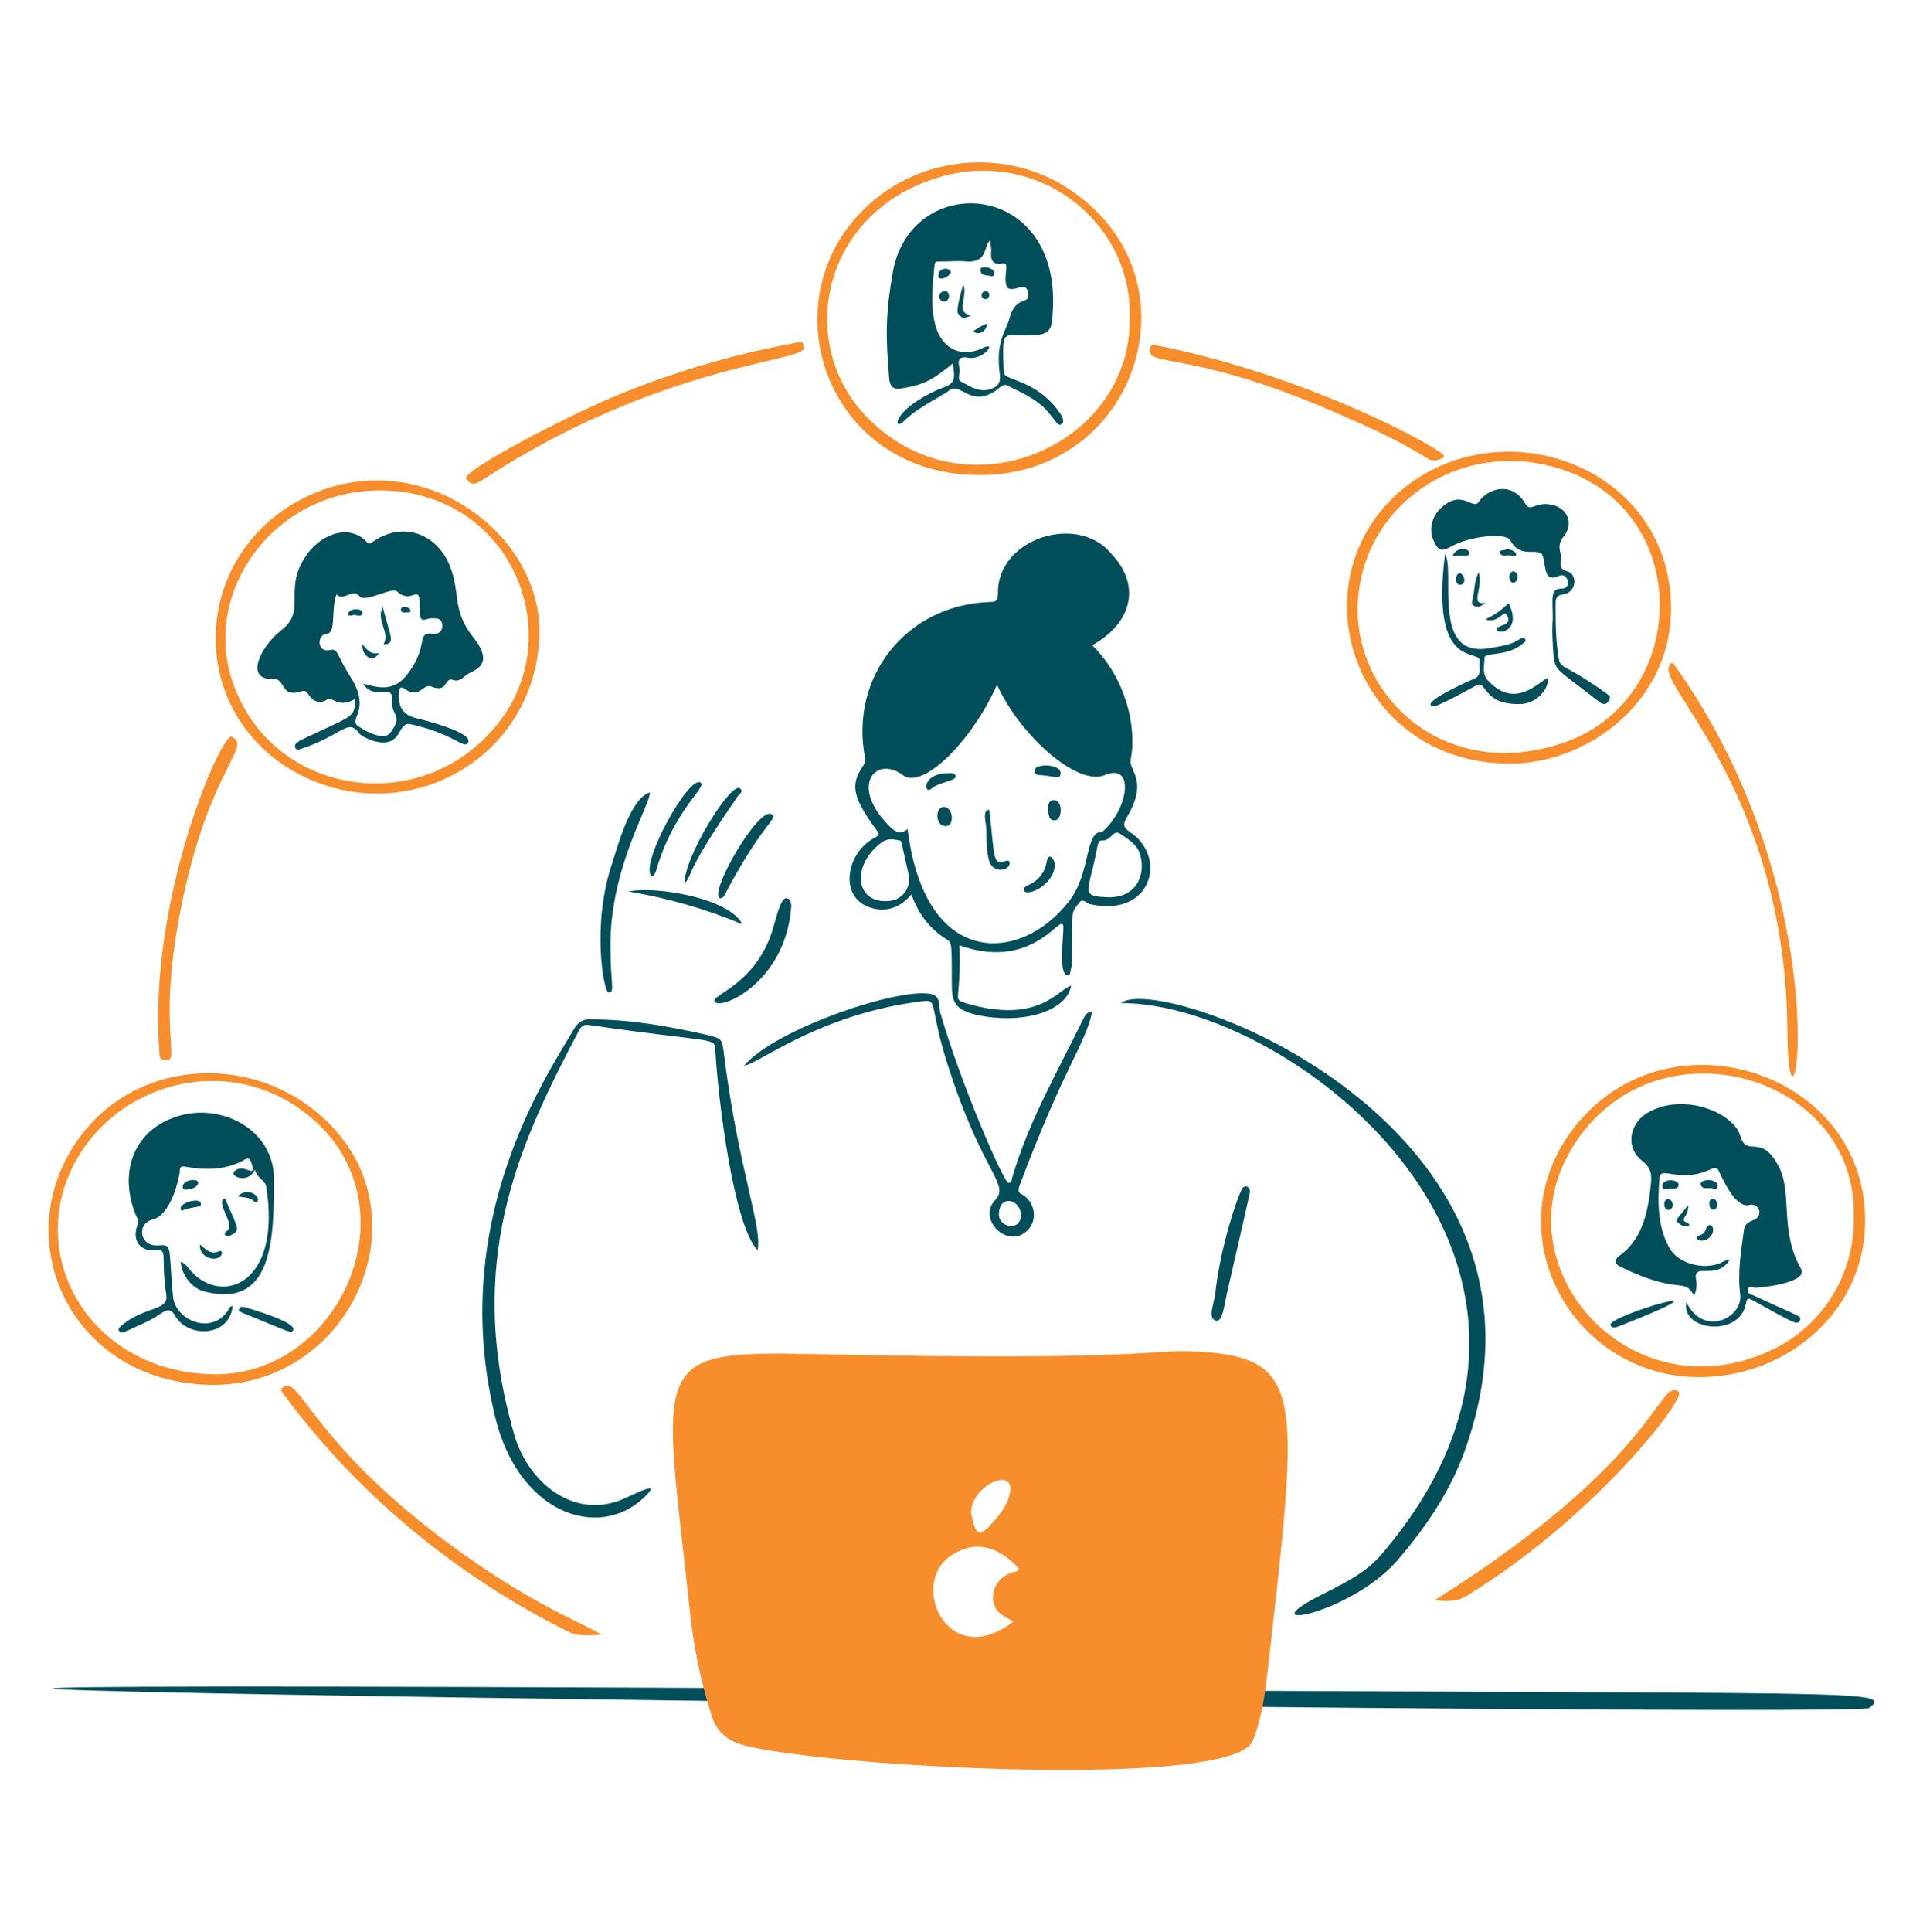 <svg width="438" height="440" viewBox="0 0 438 440" fill="none" xmlns="http://www.w3.org/2000/svg">
<path d="M241.977 384.771C424.185 385.866 431.412 384.552 425.718 388.932C422.214 391.56 -365.31 381.267 241.977 384.771Z" fill="#004E59"/>
<path d="M184.818 308.337C267.6 310.089 260.811 306.807 275.046 307.902C297.165 309.873 295.632 319.287 288.843 379.512C288.186 385.206 287.529 390.903 285.339 396.378C280.959 407.547 188.103 402.291 169.707 397.473C165.984 396.597 163.137 394.404 162.042 390.462C159.414 382.359 157.881 374.259 157.005 365.718C151.092 310.311 147.369 307.461 184.818 308.337ZM230.808 369.222C229.275 368.346 227.742 367.686 226.866 366.372C225.114 363.087 226.866 359.148 230.589 358.053C231.465 357.834 232.779 357.612 231.465 356.517C227.523 352.575 222.486 350.388 216.792 354.111C206.718 360.462 215.916 380.829 230.808 369.222ZM221.172 344.472C222.048 348.414 222.486 350.607 225.333 347.541C227.523 345.132 229.713 342.723 230.151 339.219C230.37 334.182 221.172 338.559 221.172 344.472Z" fill="#F88D2B"/>
<path d="M248.766 146.936C256.212 154.163 259.059 165.332 257.526 172.997C257.088 175.625 261.687 177.596 256.65 186.137C255.774 187.67 255.774 188.327 257.307 189.422C266.067 195.116 262.344 209.132 248.109 205.847C247.452 205.628 246.576 204.532 245.919 205.408C243.729 208.255 244.386 206.504 244.167 218.111C244.167 218.987 244.167 219.863 243.948 220.521C243.729 221.178 243.948 222.052 243.072 222.052C241.101 221.833 242.196 213.293 242.196 211.541C242.415 206.066 236.502 221.614 218.544 215.263C218.982 228.184 216.792 227.308 219.858 228.403C236.721 233.44 241.101 225.12 243.948 224.463C243.072 229.719 234.531 233.004 224.457 231.471C217.449 230.376 216.792 228.403 216.792 224.023C216.792 215.044 216.792 214.607 215.697 213.95C211.755 211.541 209.127 208.037 207.594 203.657C205.404 206.285 202.557 207.599 199.272 206.942C190.731 205.19 192.483 194.24 199.272 190.736C201.243 189.641 199.711 190.078 196.207 183.727C192.484 176.938 197.52 174.748 197.082 172.777C193.359 154.381 206.28 137.738 225.333 137.081C226.866 137.081 227.304 136.862 227.304 135.11C227.085 122.627 245.481 116.714 253.146 126.131C259.278 132.482 258.84 141.242 248.766 146.936ZM227.085 155.915C221.829 167.96 210.441 180.005 205.623 176.501C199.491 171.902 193.359 178.909 202.557 188.107C203.652 189.202 204.966 190.298 206.718 188.765C210.66 220.74 232.56 219.425 243.51 205.19C248.547 198.62 247.014 189.422 250.956 189.422C251.394 189.422 255.774 185.042 256.212 179.786C256.431 176.501 254.679 175.187 251.613 176.501C245.481 179.129 232.341 167.522 227.085 155.915ZM252.27 204.313C258.621 204.532 261.03 199.495 259.716 194.677C259.059 192.268 257.088 191.174 255.117 189.86C253.584 188.765 253.146 191.392 251.175 191.392C249.642 191.392 250.518 191.611 248.328 199.933C247.452 203.875 247.89 204.094 252.27 204.313ZM201.9 205.19C205.404 205.19 207.594 202.342 206.937 199.057C205.185 191.392 205.405 191.611 204.967 191.392C203.653 191.173 202.338 190.736 200.805 191.831C194.016 196.868 194.673 205.409 201.9 205.19Z" fill="#004E59"/>
<path d="M255.336 228.405C263.877 221.178 360.237 255.561 333.738 330.021C330.453 339.438 324.759 347.76 318.189 355.425C307.458 367.47 284.901 371.631 299.793 363.747C305.268 360.9 310.962 358.491 314.904 353.673C370.749 287.754 294.537 228.405 255.336 228.405Z" fill="#004E59"/>
<path d="M172.555 284.688C167.08 278.994 163.575 250.524 162.918 239.136C162.699 236.07 163.137 237.603 134.448 233.442C133.134 233.223 132.477 233.442 131.82 234.756C118.023 260.817 105.759 287.535 117.147 326.736C120.213 337.467 130.944 346.665 142.77 340.971C147.369 338.781 150.216 337.684 146.493 341.188C135.981 350.824 118.023 344.473 112.767 322.573C101.817 277.678 125.031 244.173 130.725 234.318C131.601 232.785 132.915 231.909 134.667 232.128C143.646 232.128 152.187 233.661 160.947 235.632C164.451 236.508 164.452 236.508 164.89 240.012C168.175 266.292 173.65 279.213 172.555 284.688Z" fill="#004E59"/>
<path d="M169.488 242.64C176.496 234.318 205.404 224.463 212.412 226.434C214.383 227.091 213.726 229.281 214.164 230.595C218.763 246.582 228.618 269.358 229.713 269.358C230.589 269.358 230.37 268.482 230.589 268.044C234.312 255.342 240.882 243.954 246.576 232.347C247.014 231.471 247.452 230.376 248.766 230.376C247.014 238.26 242.634 242.202 232.122 270.234C231.903 271.11 231.903 271.548 232.779 271.986C235.626 273.519 236.502 277.68 234.093 280.089C229.713 284.688 222.486 277.68 226.647 273.3C230.151 269.577 223.8 267.387 215.917 242.64C211.537 229.062 213.726 227.529 210.222 227.967C186.57 230.814 172.554 242.421 169.488 242.64ZM232.56 276.804C232.56 273.081 227.523 271.767 227.523 276.585C227.523 279.432 232.341 280.527 232.56 276.804Z" fill="#004E59"/>
<path d="M148.027 180.443C148.246 183.071 138.828 197.744 139.047 215.702C139.047 224.244 140.142 225.996 138.609 225.996C137.514 225.996 134.667 210.446 139.485 196.43C140.799 192.269 143.647 181.757 148.027 180.443Z" fill="#004E59"/>
<path d="M180.219 206.504C178.905 224.025 163.575 230.376 162.699 227.967C162.261 226.434 172.773 223.806 176.277 210.666C176.715 209.352 177.81 204.314 179.124 204.533C180.438 204.533 180.219 206.942 180.219 206.504Z" fill="#004E59"/>
<path d="M276.798 300.672C275.046 300.015 276.579 296.73 276.798 294.54C277.893 284.247 281.835 272.424 282.93 270.672C283.368 269.796 284.682 270.012 284.682 271.326C284.682 271.764 283.149 278.337 279.645 293.667C278.988 296.076 278.55 301.548 276.798 300.672Z" fill="#004E59"/>
<path d="M143.208 203C149.34 201.686 166.203 204.533 169.05 210.446C160.728 206.942 152.187 204.533 143.208 203Z" fill="#004E59"/>
<path d="M175.839 185.481C177.153 186.576 173.649 187.451 165.108 203.657C164.889 204.095 164.67 204.533 164.013 204.533C161.166 203.657 172.992 183.072 175.839 185.481Z" fill="#004E59"/>
<path d="M155.91 201.248C155.691 195.335 166.641 177.596 168.612 179.567C169.269 180.224 168.612 180.663 168.174 181.101C155.472 199.497 158.1 198.62 155.91 201.248Z" fill="#004E59"/>
<path d="M148.464 199.496C145.398 197.306 157.005 176.062 159.633 178.252C160.947 179.347 153.282 184.604 149.34 198.62C149.121 198.839 149.121 199.277 148.464 199.496Z" fill="#004E59"/>
<path d="M225.333 184.385C226.647 195.773 225.99 197.087 229.275 195.992C229.932 195.773 230.37 196.649 229.494 197.525C227.961 198.62 225.99 197.963 225.333 196.211C224.676 193.802 224.676 191.392 224.676 188.983C224.676 187.45 223.581 184.385 225.333 184.385Z" fill="#004E59"/>
<path d="M240.225 196.868C240.225 201.467 233.874 204.314 233.217 202.781C232.56 201.248 237.378 201.905 238.473 195.992C238.692 194.459 240.006 194.897 240.225 196.868Z" fill="#004E59"/>
<path d="M215.697 176.062C216.354 176.062 217.449 175.844 217.668 176.72C217.887 177.815 213.945 178.033 212.193 179.566C210.441 181.099 209.784 176.281 215.697 176.062Z" fill="#004E59"/>
<path d="M241.539 176.282C241.32 177.377 241.101 176.94 237.159 176.502C236.502 176.502 235.845 176.502 235.626 175.626C235.407 173.655 241.977 173.873 241.539 176.282Z" fill="#004E59"/>
<path d="M240.225 186.793C238.692 186.793 238.911 185.261 238.692 184.166C238.692 183.29 238.911 182.195 240.006 182.195C242.196 182.195 241.977 186.793 240.225 186.793Z" fill="#004E59"/>
<path d="M215.04 183.728C217.23 183.947 217.449 188.327 215.259 188.108C213.069 188.108 212.85 183.728 215.04 183.728Z" fill="#004E59"/>
<path d="M224.238 108.173C187.665 109.049 173.868 67.001 198.834 45.758C211.317 35.246 228.618 34.589 241.101 41.597C274.389 60.65 260.373 107.297 224.238 108.173ZM257.307 72.257C257.964 51.014 236.94 33.713 214.164 40.283C186.789 48.167 180.876 79.046 198.177 95.69C220.734 117.809 257.964 100.946 257.307 72.257Z" fill="#F88D2B"/>
<path d="M122.842 145.184C121.528 172.997 92.619 188.765 68.529 176.501C41.154 162.485 43.125 123.941 72.033 112.115C97.437 101.822 123.937 122.408 122.842 145.184ZM86.487 111.677C62.835 111.677 46.629 133.796 52.542 153.944C60.864 181.757 97.218 187.013 114.3 163.58C129.192 143.213 115.833 111.677 86.487 111.677Z" fill="#F88D2B"/>
<path d="M387.393 313.596C357.171 313.815 338.777 278.556 360.458 254.466C381.044 231.909 418.929 243.297 424.185 271.11C428.565 294.981 409.512 313.377 387.393 313.596ZM422.214 277.461C423.528 243.954 375.129 230.814 357.39 262.569C342.279 289.506 371.625 321.918 402.942 307.683C415.206 302.208 422.433 289.944 422.214 277.461Z" fill="#F88D2B"/>
<path d="M47.505 315.346C17.064 314.47 2.61 284.469 16.188 261.912C27.795 242.64 52.104 239.79 68.748 250.74C99.846 271.545 81.888 316.222 47.505 315.346ZM48.6 312.936C78.822 313.374 96.123 271.329 67.653 252.057C49.476 239.793 24.729 247.455 15.969 266.946C6.552 287.97 21.663 312.498 48.6 312.936Z" fill="#F88D2B"/>
<path d="M136.857 372.288C134.229 372.288 132.039 372.726 129.63 371.631C104.445 359.148 81.888 340.752 64.806 317.757C64.368 317.1 63.492 316.443 64.587 315.786C68.31 313.158 71.376 329.145 104.007 352.797C123.279 366.813 136.2 370.974 136.857 372.288Z" fill="#F88D2B"/>
<path d="M183.066 79.265C183.504 82.331 149.997 82.988 109.92 109.268C108.387 110.144 107.511 110.801 106.197 109.049C104.883 107.297 129.192 94.814 139.047 90.653C162.261 80.798 181.533 78.17 181.752 77.951C182.847 77.513 183.066 78.389 183.066 79.265Z" fill="#F88D2B"/>
<path d="M407.103 234.972C406.884 181.319 377.757 156.353 380.166 151.754C380.385 151.097 380.823 150.44 381.48 151.535C420.681 206.723 407.322 270.012 407.103 234.972Z" fill="#F88D2B"/>
<path d="M37.65 241.326C36.555 241.326 36.336 240.888 36.336 240.012C33.489 204.971 50.571 166.646 52.761 167.741C57.36 169.931 48.6 174.312 42.249 201.906C35.022 233.661 41.592 241.983 37.65 241.326Z" fill="#F88D2B"/>
<path d="M326.73 364.404C378.195 331.992 377.538 313.815 382.356 316.881C384.327 318.195 363.741 344.694 335.928 362.214C332.643 364.404 331.329 364.842 326.73 364.404Z" fill="#F88D2B"/>
<path d="M328.92 103.793C328.701 104.669 326.511 105.108 325.635 104.67C319.941 101.166 314.247 98.319 308.115 95.691C271.98 79.266 261.249 83.865 261.906 79.485C262.125 78.609 262.344 78.389 263.22 78.609C298.698 85.617 328.701 102.479 328.92 103.793Z" fill="#F88D2B"/>
<path d="M353.667 140.804C353.667 135.986 353.01 134.015 355.857 134.015C358.047 134.015 357.173 130.073 354.983 131.168C351.917 132.482 352.134 129.854 351.477 126.788C350.82 124.16 346.442 127.664 344.033 123.065C342.938 121.094 334.395 122.189 330.672 124.379C328.263 125.693 327.608 125.474 326.513 123.065C325.418 120.656 326.073 117.59 328.263 115.619C333.081 111.239 335.49 116.276 336.804 114.305C338.775 111.239 344.252 109.487 347.318 114.524C348.632 116.933 349.506 114.086 353.448 114.962C356.952 115.619 358.485 119.123 356.295 121.97C355.2 123.284 354.981 124.379 355.419 125.912C355.857 127.883 354.543 129.416 356.952 130.073C359.361 130.73 359.144 134.891 356.078 135.329C354.545 135.548 354.324 136.205 354.324 137.519C354.324 141.68 354.326 145.622 354.983 149.564C355.421 152.63 355.857 150.659 366.15 158.105C366.807 158.543 366.807 158.981 366.369 159.638C365.931 160.295 365.493 160.514 364.617 160.076C354.105 151.973 354.545 152.849 353.888 149.783C353.669 146.936 353.448 143.87 353.667 140.804Z" fill="#004E59"/>
<path d="M329.141 126.132C331.55 130.074 325.854 150.003 339.213 147.594C341.622 147.156 344.031 146.937 346.002 145.623C346.44 145.404 346.88 144.966 347.318 145.404C347.756 146.061 347.099 146.28 346.661 146.718C343.157 149.565 338.118 148.47 338.118 149.784C338.118 151.536 337.463 153.507 338.996 155.04C345.347 161.829 350.82 154.821 352.572 154.383C352.791 157.23 349.727 160.077 346.661 160.296C337.463 160.734 338.775 154.602 336.147 156.135C326.511 161.391 326.294 161.171 325.856 160.514C325.199 159.2 335.492 154.602 335.711 154.602C337.682 153.726 336.804 151.974 337.023 150.66C337.461 147.375 325.637 153.507 329.141 126.132Z" fill="#004E59"/>
<path d="M338.337 141.023C342.936 138.833 343.374 136.862 343.812 137.738C346.44 143.651 341.403 144.527 340.965 143.432C340.527 142.118 344.907 142.775 343.155 139.928C342.498 138.833 341.184 142.118 338.337 141.023Z" fill="#004E59"/>
<path d="M338.337 137.3C337.242 138.176 336.366 138.395 335.709 137.957C334.833 137.519 335.49 136.643 335.49 135.986C335.928 134.234 335.709 132.482 336.804 130.292C337.899 134.234 334.614 137.738 338.337 137.3Z" fill="#004E59"/>
<path d="M330.891 126.569C331.548 124.598 334.614 124.598 334.614 125.912C334.614 126.788 334.395 126.35 330.891 126.569Z" fill="#004E59"/>
<path d="M343.155 125.037C345.783 125.256 345.783 127.008 344.469 126.57C343.593 126.132 342.06 127.008 341.622 125.913C341.403 125.037 342.717 125.475 343.155 125.037Z" fill="#004E59"/>
<path d="M344.688 130.074C346.002 130.293 346.002 132.483 344.688 132.702C343.593 132.702 343.374 130.293 344.688 130.074Z" fill="#004E59"/>
<path d="M332.424 130.512C333.738 130.731 333.957 133.14 332.643 133.14C331.329 133.359 331.329 130.731 332.424 130.512Z" fill="#004E59"/>
<path d="M217.012 82.769C212.632 86.273 210.879 87.587 205.185 88.463C203.433 88.682 202.777 88.025 202.558 86.492C201.682 76.637 201.681 71.381 203.433 61.526C208.032 38.312 243.51 41.159 239.568 73.352C239.349 75.104 238.475 75.98 236.723 76.199C228.401 77.294 228.18 73.133 228.618 84.74C228.618 86.492 233.876 86.273 238.913 91.091C240.008 92.186 243.291 95.69 241.758 96.566C240.882 97.223 240.663 95.909 238.035 93.062C235.626 90.653 232.562 89.339 229.496 87.806C229.058 87.587 228.62 87.587 227.963 88.025C221.174 93.938 218.764 86.273 215.917 89.12C214.822 89.996 208.909 92.843 205.843 95.909C203.434 98.318 202.996 93.5 213.727 88.682C217.45 87.368 217.669 86.93 217.012 82.769ZM225.552 54.737C224.019 55.832 225.116 59.774 220.298 59.555C218.326 59.336 216.354 59.555 214.383 59.555C213.726 59.555 212.85 59.336 212.85 60.431C212.412 65.249 211.755 70.067 213.288 74.885C215.04 79.703 219.201 81.455 223.8 79.265C227.304 77.513 224.019 82.112 220.515 81.455C218.325 81.017 218.107 82.112 218.545 83.864C218.764 84.959 217.888 86.492 218.982 86.93C220.953 88.025 222.924 89.339 225.333 88.682C226.866 88.244 227.961 87.587 227.742 85.397C226.647 77.513 229.275 75.323 229.932 72.476C231.465 66.782 234.969 69.848 234.093 66.344C233.436 63.278 228.62 68.972 229.058 62.84C229.058 61.526 229.715 59.774 228.401 59.993C225.992 60.431 225.554 59.117 225.773 56.927C225.773 56.27 225.552 55.613 225.552 54.737Z" fill="#004E59"/>
<path d="M80.793 159.201C77.07 161.391 75.538 158.544 74.662 159.201C72.691 160.515 71.158 159.638 70.063 157.886C69.625 157.229 69.187 157.229 68.53 157.448C63.931 158.981 65.026 154.601 62.398 154.601C55.609 155.039 59.113 147.374 64.15 143.432C69.844 139.052 64.587 134.453 69.405 127.007C72.471 121.97 79.042 119.123 83.203 123.065C83.641 123.503 83.859 124.16 84.735 123.503C91.086 118.904 98.533 120.875 102.037 127.883C105.103 134.453 102.694 138.395 107.512 144.746C110.359 148.25 111.454 151.316 107.293 153.068C105.76 153.725 104.884 155.477 103.132 154.82C101.161 154.163 102.036 157.886 98.313 156.353C96.342 155.477 95.685 159.2 92.4 157.01C91.305 156.134 90.868 156.572 90.868 157.886C90.649 161.171 91.962 162.924 95.028 163.581C97.656 164.238 107.73 166.866 106.635 169.056C105.759 170.808 103.569 167.084 93.495 164.894C90.21 164.237 91.962 170.807 84.735 168.617C83.64 168.179 82.545 167.741 81.888 167.084C79.26 163.361 78.166 167.303 68.968 170.369C68.311 170.588 67.434 171.027 67.215 170.151C66.996 169.275 67.872 169.055 68.31 168.617C80.136 162.923 81.012 163.581 80.793 159.201ZM82.765 155.696C85.612 156.353 89.335 157.886 92.62 153.725C97.876 147.155 94.591 143.87 98.533 144.308C99.628 144.527 100.942 143.87 100.723 142.118C100.504 140.585 99.19 140.804 98.095 140.804C97.219 140.804 95.904 141.899 95.685 140.147C95.466 136.205 95.904 134.672 93.933 135.548C92.838 135.986 91.525 135.767 90.43 134.672C89.335 133.577 83.202 137.3 81.888 135.767C80.355 133.796 78.166 137.081 76.633 135.329C75.319 139.052 76.633 144.089 74.443 144.308C72.034 144.527 72.253 148.688 75.1 148.031C77.071 147.593 76.413 148.688 79.698 153.944C81.45 156.572 82.765 159.857 81.232 163.142C80.794 164.456 80.793 164.894 81.888 165.551C83.859 166.865 87.583 168.618 88.897 166.866C91.963 162.705 89.116 163.142 89.335 159.857C89.773 155.039 85.174 159.857 82.765 155.696Z" fill="#004E59"/>
<path d="M384.108 296.514C388.05 304.617 397.029 300.018 396.372 294.762C395.715 289.725 396.591 284.688 397.248 279.87C397.467 278.775 398.124 278.337 399.219 277.899C401.847 277.023 400.752 273.738 398.343 274.395C395.496 275.052 392.868 269.577 391.554 266.73C391.116 265.854 390.899 265.854 390.023 266.073C382.577 269.796 378.197 265.197 377.978 268.263C377.54 273.738 377.54 279.213 380.168 284.031C382.139 287.754 388.05 289.287 391.992 287.535C392.43 287.316 393.087 286.878 393.963 286.878C390.897 291.696 385.641 287.316 386.298 291.258C386.517 292.353 386.517 293.667 385.86 294.981C383.232 290.601 383.013 295.2 368.997 288.411C367.683 287.754 367.683 286.878 368.778 286.002C374.034 282.279 375.348 276.147 376.005 269.796C376.224 267.606 376.224 266.073 374.034 264.321C370.311 261.474 370.968 256.218 374.91 253.59C383.451 248.334 395.058 253.59 396.372 258.627C397.905 263.883 401.192 257.532 405.353 266.073C408.2 272.205 405.351 280.308 410.169 288.849C411.921 291.696 403.382 293.01 399.878 293.229C399.221 293.229 398.343 292.572 398.124 293.667C397.905 294.543 398.781 294.762 399.438 294.981C410.169 300.018 410.388 299.58 409.95 300.675C409.293 301.77 409.074 301.551 399.219 296.076C398.343 295.638 397.907 295.419 397.688 296.733C396.374 304.617 382.794 303.084 384.108 296.514Z" fill="#004E59"/>
<path d="M368.778 301.989C368.121 302.208 367.245 302.646 366.807 301.77C365.931 299.58 398.343 290.382 368.778 301.989Z" fill="#004E59"/>
<path d="M387.833 282.497C387.395 282.497 386.736 282.497 386.517 282.059C386.298 281.402 386.955 281.402 387.393 281.183C388.926 280.745 388.269 278.774 389.583 278.993C390.678 279.212 390.461 282.059 387.833 282.497Z" fill="#004E59"/>
<path d="M384.548 274.392C384.548 275.925 384.108 276.585 383.67 277.242C383.013 278.556 384.765 278.118 384.765 278.994C383.889 279.651 382.794 278.994 382.137 278.337C381.48 277.899 381.92 277.677 384.548 274.392Z" fill="#004E59"/>
<path d="M380.166 270.672C379.509 270.672 378.633 271.11 378.633 270.015C378.633 268.263 382.356 268.482 382.356 269.796C382.137 271.11 380.823 270.453 380.166 270.672Z" fill="#004E59"/>
<path d="M389.366 268.701C392.213 269.139 391.335 271.11 390.24 270.672C389.364 270.234 387.831 271.11 387.393 269.796C387.174 268.92 388.49 268.701 389.366 268.701Z" fill="#004E59"/>
<path d="M381.042 274.395C380.823 275.928 379.071 275.928 379.071 274.176C379.071 272.643 380.823 272.643 381.042 274.395Z" fill="#004E59"/>
<path d="M391.118 274.176C391.118 275.928 389.366 275.928 389.366 274.176C389.147 272.643 390.899 272.424 391.118 274.176Z" fill="#004E59"/>
<path d="M41.155 287.318C42.469 287.756 42.906 288.851 43.563 289.508C50.571 297.173 64.149 292.572 60.645 270.234C60.426 268.701 58.455 268.263 58.017 266.292C56.703 269.796 51.666 267.827 53.637 266.513C55.389 265.199 57.361 267.387 57.58 266.292C57.58 265.854 57.142 263.226 56.047 263.883C51.667 266.511 46.848 266.511 42.03 265.635C40.935 265.416 40.935 266.292 40.935 266.949C40.497 269.796 38.526 276.804 34.803 277.68C31.08 278.556 31.737 283.812 35.898 283.593C39.402 283.374 38.307 283.374 39.402 295.2C39.84 300.456 47.943 304.179 51.885 298.485C52.104 298.047 52.323 297.39 52.98 297.39C52.323 304.398 42.906 304.836 39.84 299.58C38.964 297.828 37.869 298.266 36.555 299.142C34.146 300.894 31.518 301.77 28.89 303.084C28.452 303.303 27.576 303.741 27.138 303.084C26.7 302.427 27.577 301.991 28.015 301.553C33.271 297.392 38.527 298.485 37.87 294.762C36.556 286.221 38.308 284.469 35.68 284.688C31.957 285.126 29.986 282.498 31.3 278.994C31.519 278.118 31.518 277.68 31.08 277.023C26.7 266.73 30.643 256.437 41.812 253.809C51.229 251.619 62.397 257.532 62.397 268.482C62.397 282.06 62.179 298.047 46.63 294.105C43.783 293.448 41.374 290.384 41.155 287.318Z" fill="#004E59"/>
<path d="M55.608 297.607C57.141 298.045 67.653 301.111 66.777 302.863C66.339 303.739 66.558 303.52 55.17 298.921C54.732 298.702 54.075 298.485 54.513 298.047C54.513 297.39 55.17 297.607 55.608 297.607Z" fill="#004E59"/>
<path d="M51.228 272.862C54.294 280.089 54.951 280.089 52.323 281.403C51.228 281.841 50.79 280.746 51.666 280.308C53.856 278.994 48.819 273.738 51.228 272.862Z" fill="#004E59"/>
<path d="M45.534 283.374C46.848 284.469 47.943 285.783 49.914 284.907C50.133 284.688 50.571 284.907 50.571 285.345C50.133 287.535 45.315 286.878 45.534 283.374Z" fill="#004E59"/>
<path d="M54.075 272.424C56.703 270.015 59.331 272.643 58.674 273.519C58.236 273.957 58.017 273.735 57.579 273.297C56.703 272.64 55.389 272.643 54.075 272.424Z" fill="#004E59"/>
<path d="M45.753 274.176C45.753 274.833 45.534 274.614 42.468 275.271C42.03 275.271 41.374 276.147 41.155 275.271C40.717 273.957 45.753 272.424 45.753 274.176Z" fill="#004E59"/>
<path d="M43.782 268.701C44.439 268.701 45.316 268.701 45.097 269.577C44.659 270.672 43.344 270.672 42.468 270.891C41.154 271.11 41.154 268.92 43.782 268.701Z" fill="#004E59"/>
<path d="M219.42 64.812C220.515 67.659 217.449 71.163 221.172 71.82C219.639 72.696 218.763 72.477 218.106 71.163C217.887 70.287 218.982 65.907 219.42 64.812Z" fill="#004E59"/>
<path d="M224.457 60.869C227.085 61.088 226.866 63.278 225.552 62.84C224.676 62.621 223.362 62.84 223.362 61.526C223.143 60.869 223.8 60.869 224.457 60.869Z" fill="#004E59"/>
<path d="M216.573 61.965C216.135 63.279 213.508 64.155 213.727 62.622C213.727 61.089 216.135 60.651 216.573 61.965Z" fill="#004E59"/>
<path d="M216.135 67.658C215.697 69.41 213.726 68.753 213.945 67.22C214.383 65.906 216.354 65.906 216.135 67.658Z" fill="#004E59"/>
<path d="M224.676 74.448C223.8 76.638 221.391 75.762 221.829 75.324C222.705 74.667 223.581 74.229 224.457 73.791C224.676 73.572 224.895 74.01 224.676 74.448Z" fill="#004E59"/>
<path d="M225.333 67.221C225.114 68.535 223.581 68.316 223.581 67.221C223.581 66.126 225.333 65.907 225.333 67.221Z" fill="#004E59"/>
<path d="M87.363 146.718C88.896 143.871 85.612 141.462 87.145 138.177C88.897 144.966 90.21 146.718 87.363 146.718Z" fill="#004E59"/>
<path d="M82.545 146.717C83.64 148.031 84.516 149.126 86.268 148.688C85.173 151.097 82.326 149.564 82.545 146.717Z" fill="#004E59"/>
<path d="M79.26 139.709C79.917 138.176 82.983 138.614 82.545 139.709C82.107 140.804 81.013 139.709 80.137 140.147C79.918 140.147 79.26 140.366 79.26 139.709Z" fill="#004E59"/>
<path d="M92.4 139.49C91.962 139.49 91.305 139.49 91.305 138.833C91.305 137.738 93.495 138.176 93.495 139.052C93.495 139.709 92.838 139.271 92.4 139.49Z" fill="#004E59"/>
<path d="M380.604 139.709C379.947 160.514 360.894 174.091 343.593 173.872C308.772 173.653 294.756 132.92 318.846 111.896C342.279 91.967 381.48 106.64 380.604 139.709ZM351.477 105.764C331.986 101.603 312.714 114.086 309.648 133.577C305.925 156.134 327.168 178.252 354.981 169.492C386.079 160.075 386.517 112.991 351.477 105.764Z" fill="#F88D2B"/>
</svg>
